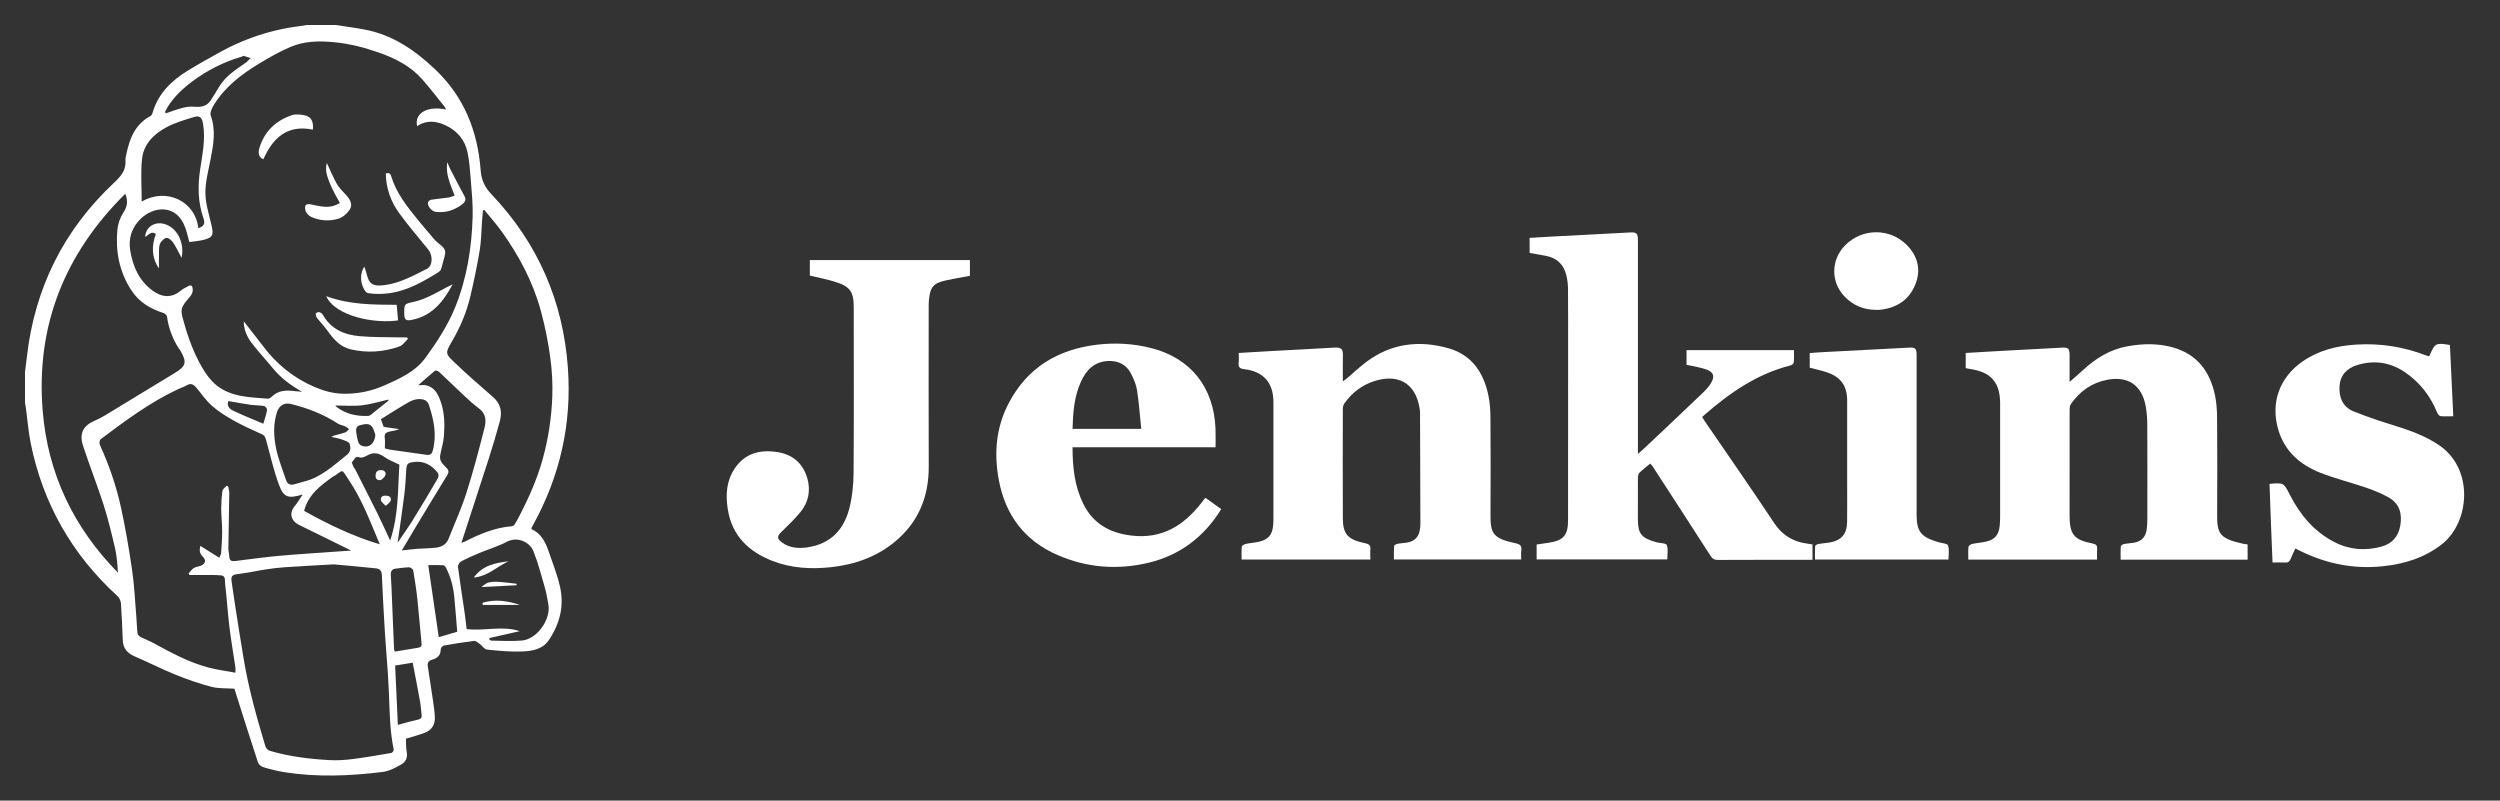 <?xml version="1.0" encoding="utf-8"?>
<!-- Generator: Adobe Illustrator 25.0.1, SVG Export Plug-In . SVG Version: 6.00 Build 0)  -->
<svg version="1.2" baseProfile="tiny" id="Layer_1" xmlns="http://www.w3.org/2000/svg" xmlns:xlink="http://www.w3.org/1999/xlink"
	 x="0px" y="0px" viewBox="0 0 499.63 160" overflow="visible" xml:space="preserve">
<rect x="0" y="0" width="499.63" height="160" fill="#333333" stroke="none"/>
<g>
	<path fill="#FFFFFF" d="M67.11,5c1.88,0.29,3.76,0.53,5.63,0.88c5.59,1.03,10.02,4.02,14.11,7.87c5.9,5.55,8.61,12.43,9.21,20.27
		c0.15,1.98,0.82,3.41,2.2,4.85c9.24,9.73,14.3,21.35,15.24,34.73c0.78,11.07-1.56,21.47-6.9,31.2c-0.11,0.21-0.23,0.42-0.34,0.63
		c-0.03,0.06-0.03,0.13-0.07,0.29c1.9,0.85,2.8,2.55,3.44,4.41c0.81,2.37,1.75,4.73,2.3,7.17c0.85,3.8-0.05,7.35-2.2,10.57
		c-1.28,1.92-3.39,2.26-5.42,2.33c-2.33,0.09-4.68-0.14-7-0.38c-0.51-0.05-0.94-0.78-1.44-1.14c-0.35-0.25-0.78-0.63-1.13-0.59
		c-1.95,0.23-3.88,0.55-5.81,0.88c-0.52,0.09-0.86,0.38-0.87,1.04c-0.03,1.02-0.77,1.57-1.67,1.82c-0.7,0.19-0.99,0.6-0.9,1.25
		c0.35,2.41,0.74,4.81,1.09,7.23c0.15,1.04,0.3,2.08,0.33,3.13c0.04,1.39-0.63,2.45-1.93,2.97c-1.19,0.47-2.45,0.79-3.85,1.22
		c0.04,0.78-0.03,1.71,0.15,2.58c0.23,1.14-0.17,2.05-1.05,2.55c-1.16,0.66-2.43,1.35-3.72,1.51c-6.53,0.81-13.09,1.09-19.64,0.06
		c-1.44-0.23-2.86-0.59-4.26-1.01c-0.43-0.13-0.94-0.59-1.07-1c-1.52-4.61-2.97-9.24-4.44-13.87c-0.09-0.29-0.18-0.58-0.25-0.81
		c-1.57-0.11-3.14,0-4.59-0.38c-2.42-0.63-4.8-1.45-7.12-2.39c-2.77-1.12-5.43-2.49-8.18-3.67c-1.5-0.64-2.37-1.6-2.43-3.28
		c-0.08-2.45-0.19-4.89-0.36-7.33c-0.04-0.51-0.31-1.12-0.69-1.46c-9.08-8.29-14.88-18.45-17.33-30.49
		c-0.47-2.32-0.65-4.71-0.97-7.06c-0.05-0.37-0.12-0.73-0.18-1.09c0-2.04,0-4.08,0-6.12c0.13-1.04,0.26-2.08,0.38-3.12
		c1.58-13.7,7.36-25.31,17.43-34.74c1.4-1.31,2.43-2.54,2.27-4.53c-0.03-0.39,0.1-0.81,0.18-1.21c0.66-3.11,1.75-5.94,4.78-7.56
		c0.18-0.1,0.35-0.33,0.41-0.54c1.1-3.91,3.77-6.53,7.11-8.57c2.17-1.33,4.4-2.57,6.63-3.8C48.03,8.2,52.09,6.7,56.37,5.8
		c1.65-0.35,3.34-0.54,5.01-0.8C63.29,5,65.2,5,67.11,5z M48.72,64.23c1.33,1.7,2.6,3.28,3.82,4.9c2.71,3.62,6.1,6.39,10.26,8.18
		c1.84,0.79,3.74,1.34,5.8,1.38c2.9,0.05,5.67-0.52,8.29-1.69c3.04-1.36,6.13-2.71,8.19-5.56c2.27-3.14,4.39-6.37,5.86-9.97
		c2.37-5.82,3.34-11.94,3.52-18.17c0.07-2.52-0.2-5.05-0.39-7.57c-0.13-1.76-0.27-3.54-0.63-5.27c-0.51-2.46-2.02-4.28-4.28-5.36
		c-1.91-0.91-3.89-1.19-5.8,0.12c-0.63-2.79,2.37-4.08,5.73-3.33c-0.05-0.16-0.06-0.34-0.16-0.46c-1.51-1.88-2.98-3.8-4.57-5.6
		c-2.32-2.62-5.35-4.17-8.61-5.31c-2.93-1.03-5.9-1.8-9.03-2.09c-3-0.29-5.93-0.22-8.69,0.96c-2.2,0.94-4.29,2.14-6.34,3.38
		c-3.49,2.12-6.71,4.59-8.9,8.12c-0.4,0.64-0.88,1.6-0.68,2.18c1.06,2.93,0.55,5.78-0.01,8.68c-0.44,2.29-1.08,4.6-1.05,6.9
		c0.03,2.22,0.8,4.43,1.28,6.63c0.37,1.67,0.14,2.18-1.53,2.63c-0.98,0.26-2.02,0.32-2.96,0.46c-0.3-1.07-0.49-1.95-0.79-2.8
		c-1.74-4.98-6.47-4.33-9.02-1.76c-1.63,1.64-2.41,3.74-2.01,6.21c0.53,3.26,1.78,6.1,4.49,8.07c1.78,1.29,3.7,1.61,5.71-0.07
		c0.42-0.35,0.95-0.59,1.44-0.85c0.57-0.3,0.79-0.03,0.85,0.55c0.09,0.83-0.35,1.36-0.86,1.95c-0.55,0.64-1.18,1.37-1.33,2.15
		c-0.15,0.79,0.2,1.7,0.42,2.53c0.86,3.19,2.02,6.28,3.68,9.14c0.76,1.3,1.71,2.6,2.87,3.53c2.96,2.36,6.64,2.35,10.19,2.66
		c0.25,0.02,0.59-0.16,0.77-0.35c1.33-1.35,2.97-1.39,4.68-1.16c0.4,0.05,0.8,0.07,1.44,0.12c-2.35-1.32-4.24-2.76-5.79-4.64
		c-1.47-1.79-3.06-3.48-4.45-5.33C49.32,67.18,48.72,65.85,48.72,64.23z M60.49,98.82c-2.86,0.88-3.79,0.62-4.73-1.91
		c-1.05-2.85-1.73-5.85-2.53-8.79c-0.16-0.6-0.28-1.07-0.94-1.36c-1.89-0.85-3.78-1.7-5.59-2.71c-1.53-0.86-3.06-1.81-4.37-2.97
		c-1.19-1.05-2.09-2.44-3.14-3.66c-0.48-0.56-1.02-0.9-1.81-0.45c-0.57,0.33-1.21,0.54-1.82,0.82c-5.59,2.62-10.52,6.29-15.43,9.98
		c-0.22,0.17-0.32,0.8-0.19,1.08c1.83,4.04,3.29,8.22,4.23,12.54c0.91,4.19,1.64,8.43,2.25,12.68c0.45,3.12,0.58,6.28,0.84,9.42
		c0.09,1.04,0.1,2.09,0.23,3.12c0.03,0.25,0.34,0.55,0.59,0.68c0.86,0.45,1.77,0.78,2.62,1.24c3.57,1.95,7.15,3.9,11.12,4.92
		c1.69,0.43,3.43,0.66,5.23,0.99c0-0.5,0.04-0.81-0.01-1.11c-0.39-2.67-0.86-5.34-1.19-8.02c-0.35-2.89-0.52-5.81-0.87-8.71
		c-0.07-0.55,0.17-1.52-0.79-1.61c-1.12-0.11-2.26-0.06-3.39-0.07c-0.97-0.01-1.93,0-2.9,0c-0.07-0.1-0.15-0.2-0.22-0.29
		c0.33-0.37,0.62-0.81,1.01-1.08c0.34-0.23,0.81-0.28,1.22-0.41c1.16-0.38,1.41-1.11,0.56-1.96c-0.6-0.6-0.64-1.18-0.44-2.09
		c1.31,0.82,2.52,1.58,3.8,2.38c0.17-0.43,0.34-0.67,0.36-0.92c0.09-1.45,0.21-2.91,0.21-4.36c0-1.48-0.18-2.97-0.19-4.45
		c0-1.21,0.07-2.44,0.24-3.63c0.05-0.37,0.54-0.68,0.83-1.02c0.11,0.04,0.22,0.09,0.33,0.13c0.07,0.44,0.22,0.88,0.21,1.32
		c-0.05,3.69-0.13,7.39-0.18,11.08c-0.01,0.53,0.17,1.06,0.18,1.59c0.03,0.84,0.49,1,1.2,0.91c2.82-0.35,5.64-0.75,8.47-1.01
		c3.68-0.34,7.38-0.56,11.07-0.83c1.25-0.09,2.51-0.17,3.64-0.25c-3.44-1.69-6.96-3.42-10.48-5.15c-1.51-0.74-1.99-2.26-0.89-3.65
		C59.42,100.54,59.87,99.75,60.49,98.82z M66.71,112.79c-3.66,0.21-6.7,0.36-9.73,0.57c-1.27,0.09-2.54,0.23-3.8,0.43
		c-1.94,0.3-3.87,0.74-5.82,0.96c-0.98,0.11-1.21,0.5-1.09,1.35c0.2,1.39,0.39,2.77,0.61,4.16c0.6,3.85,1.19,7.71,1.84,11.55
		c0.98,5.84,2.57,11.54,4.28,17.2c0.18,0.6,0.48,0.91,1.09,1.09c3.84,1.11,7.79,1.59,11.76,1.81c1.51,0.08,3.05-0.01,4.55-0.2
		c2.61-0.33,5.21-0.78,7.8-1.23c0.21-0.04,0.53-0.48,0.49-0.67c-0.8-3.8-0.81-7.67-0.97-11.52c-0.05-1.25-0.12-2.49-0.2-3.73
		c-0.19-2.75-0.43-5.49-0.6-8.25c-0.23-3.8-0.44-7.6-0.6-11.41c-0.04-0.86-0.43-1.23-1.17-1.31
		C72.14,113.27,69.12,113.01,66.71,112.79z M25.03,38.73C12.9,50.75,7.15,65.11,8.53,82.08c1.02,12.56,6.16,23.34,15.03,32.36
		c-0.08-1.69-0.22-3.36-0.59-4.98c-0.68-2.9-1.38-5.81-2.29-8.65c-1.27-3.95-2.81-7.8-4.09-11.74c-0.78-2.4,0.02-3.99,2.23-4.94
		c0.73-0.32,1.46-0.68,2.14-1.1c4.64-2.81,9.27-5.65,13.91-8.45c2.31-1.39,2.54-2.15,1.19-4.5c-0.08-0.14-0.21-0.26-0.3-0.4
		c-1.26-1.96-2.07-4.08-2.38-6.4c-0.04-0.27-0.41-0.63-0.69-0.72c-2.66-0.84-4.91-2.18-6.47-4.59c-2.38-3.68-3.15-7.73-2.77-12
		c0.1-1.18,0.54-2.45,1.18-3.44C25.43,41.31,25.65,40.21,25.03,38.73z M92.21,108.49c0.26-0.1,0.52-0.16,0.75-0.28
		c2.95-1.51,5.98-2.78,9.34-3.04c0.19-0.01,0.43-0.19,0.54-0.36c0.36-0.56,0.68-1.15,0.99-1.74c1.84-3.59,3.49-7.24,4.58-11.15
		c1.17-4.17,1.81-8.42,1.97-12.73c0.09-2.58-0.06-5.2-0.41-7.76c-0.42-3.05-1.02-6.1-1.82-9.08c-1.58-5.92-4.41-11.26-7.98-16.21
		c-1.05-1.45-2.26-2.8-3.4-4.19c-0.09,0.04-0.17,0.07-0.26,0.11c-0.06,0.78-0.13,1.56-0.19,2.35c-0.14,1.88-0.14,3.78-0.45,5.62
		c-0.5,3.01-1.13,6.01-1.82,8.99c-0.76,3.29-2.05,6.37-3.78,9.3c-1.28,2.18-1.25,2.37,0.4,3.96c2.55,2.45,5.22,4.77,7.89,7.09
		c1.52,1.33,1.83,2.96,1.34,4.78c-0.67,2.46-1.39,4.92-2.17,7.35C95.92,97.14,94.06,102.77,92.21,108.49z M97.79,127.52
		c0.02,0.11,0.04,0.23,0.06,0.34c0.11,0.06,0.23,0.17,0.34,0.17c2.04,0.01,4.1,0.17,6.13-0.02c3.09-0.29,5.89-4.36,5.25-7.36
		c-0.21-0.97-0.33-1.97-0.6-2.93c-0.74-2.54-1.39-5.13-2.37-7.58c-0.67-1.68-3.09-3.05-5.34-1.85c-1.72,0.91-3.63,1.47-5.44,2.22
		c-1.25,0.52-2.5,1.07-3.7,1.71c-0.32,0.17-0.64,0.75-0.59,1.1c0.39,3.04,0.88,6.07,1.32,9.1c0.16,1.11,0.28,2.23,0.41,3.31
		c3.62,0.42,7.16-0.74,10.61,0.41C101.84,126.59,99.81,127.05,97.79,127.52z M83.58,76.99c0.65,0,1.14-0.09,1.59,0.02
		c1.8,0.42,2.45,1.9,2.96,3.43c0.74,2.18,0.74,4.45,0.59,6.69c-0.09,1.31-0.53,2.59-0.75,3.89c-0.06,0.37-0.03,0.83,0.15,1.15
		c0.27,0.49,0.68,0.92,1.09,1.31c0.49,0.47,0.53,0.89,0.17,1.47c-2.28,3.72-4.53,7.45-6.78,11.18c-0.76,1.26-1.51,2.54-2.29,3.87
		c1.13-0.12,2.12-0.25,3.1-0.32c1.24-0.09,2.5-0.08,3.73-0.23c1.13-0.14,2.07-0.65,2.52-1.8c1.19-3.03,2.55-6,3.54-9.1
		c1.38-4.33,2.54-8.73,3.65-13.14c0.33-1.32,0.27-2.75-1.09-3.75c-1.05-0.78-2.02-1.66-2.98-2.56c-1.69-1.57-3.32-3.19-5.01-4.76
		c-0.2-0.19-0.7-0.36-0.83-0.26C85.83,74.99,84.76,75.95,83.58,76.99z M39.63,45.61c1.13-0.39,1.42-0.88,1.02-2.04
		c-1.11-3.16-1.14-6.39-0.66-9.64c0.44-3.05,1.11-6.06,0.59-9.18c-0.21-1.26-0.64-1.73-1.85-1.35c-1.8,0.55-3.65,1.09-5.31,1.95
		c-2.61,1.36-4.73,3.4-5.04,6.46c-0.29,2.78-0.06,5.62-0.06,8.49C33.14,37.43,39.05,40.13,39.63,45.61z M66.2,87.31
		c0.23-0.1,0.43-0.22,0.64-0.28c0.73-0.21,1.48-0.37,2.19-0.63c0.28-0.1,0.49-0.42,0.73-0.64c-0.26-0.19-0.5-0.42-0.78-0.55
		c-0.48-0.22-1.05-0.28-1.47-0.56c-2.88-1.88-6.03-3.09-9.35-3.91c-1.32-0.33-2.36,0.29-2.8,1.62c-0.79,2.4-0.67,4.88-0.18,7.27
		c0.44,2.16,1.31,4.24,2,6.34c0.24,0.71,0.77,1.02,1.5,0.85c0.68-0.16,1.33-0.4,2.01-0.56c3.45-0.83,5.93-3.21,8.6-5.32
		c0.84-0.66,0.82-1.48,0.6-2.21c-0.12-0.4-0.9-0.66-1.43-0.85C67.75,87.61,67,87.5,66.2,87.31z M60.78,102.1
		c4.8,2.68,9.69,5.05,15.12,6.68c-1.93-4.6-3.59-9.04-6.27-12.98c-1.42-2.08-0.88-1.99-2.74-0.72c-0.08,0.06-0.19,0.07-0.27,0.12
		C64.13,96.99,61.64,98.77,60.78,102.1z M76.91,89.61c0.42,0.1,0.77,0.22,1.12,0.27c2.41,0.35,4.83,0.68,7.24,1.02
		c0.71,0.1,1.06-0.22,1.23-0.87c0.82-3.13,0.21-6.13-0.79-9.12c-0.33-0.97-1.16-1.15-1.9-1.16c-0.72-0.01-1.52,0.27-2.16,0.64
		c-1.87,1.07-3.69,2.25-5.53,3.39c0.24,0.66,0.45,1.24,0.56,1.53c1.18,0.17,2.14,0.31,3.11,0.45c-0.65,0.28-1.29,0.35-1.91,0.48
		c-0.63,0.14-1.11,0.39-0.99,1.22C76.99,88.13,76.91,88.82,76.91,89.61z M78.9,130.22c1.57-0.26,3.1-0.5,4.62-0.76
		c0.47-0.08,0.79-0.25,0.73-0.85c-0.29-2.9-0.51-5.8-0.82-8.69c-0.21-1.99-0.51-3.96-0.85-5.93c-0.04-0.25-0.53-0.61-0.81-0.61
		c-0.87,0-1.73,0.17-2.6,0.25c-0.9,0.08-1.13,0.58-1.06,1.42c0.12,1.51,0.15,3.03,0.22,4.54c0.14,3.37,0.27,6.74,0.42,10.1
		C78.76,129.85,78.84,130,78.9,130.22z M79.82,92.86c-1.09-0.54-2.08-0.89-2.89-1.47c-1.18-0.85-2.28-1.12-3.59-0.34
		c-0.43,0.25-1.08,0.51-1.47,0.36c-1.01-0.39-1.06,0.6-1.53,0.94c-0.09,0.07,0.22,0.68,0.36,1.04c0.06,0.15,0.21,0.26,0.28,0.41
		c1.5,2.96,3.02,5.91,4.49,8.89c0.87,1.76,1.67,3.55,2.5,5.33C79.69,102.97,79.49,97.83,79.82,92.86z M32.99,22.34
		c0.04,0.11,0.08,0.21,0.13,0.32c1.12-0.38,2.22-0.82,3.36-1.1c0.77-0.2,1.61-0.3,2.4-0.23c1.36,0.13,2.49-0.12,3.26-1.31
		c0.56-0.86,1.1-1.74,1.62-2.63c1.28-2.16,3.33-3.45,5.32-4.83c0.38-0.26,0.68-0.64,1.01-0.96c-0.48-0.15-0.95-0.31-1.44-0.44
		c-0.07-0.02-0.17,0.11-0.26,0.14c-3.65,1.06-7,2.75-10.02,5.02C36.2,17.96,34.22,19.84,32.99,22.34z M79.47,108.45
		c0.9-1.34,1.98-2.83,2.96-4.4c1.74-2.8,3.42-5.63,5.08-8.48c0.16-0.27,0.17-0.84-0.01-1.07c-1.21-1.54-2.75-2.43-4.81-2.17
		c-1.21,0.15-1.44,0.41-1.5,1.59c-0.09,1.71-0.19,3.42-0.41,5.12C80.38,102.23,79.9,105.41,79.47,108.45z M91.37,126.26
		c-0.19-2.34-0.35-4.65-0.58-6.95c-0.2-2.06-0.72-4.05-1.69-5.9c-0.1-0.2-0.36-0.44-0.55-0.45c-0.94-0.05-1.88-0.02-2.96-0.02
		c0.71,4.85,1.39,9.55,2.1,14.4C88.85,127,89.99,126.67,91.37,126.26z M78.97,133.01c0.18,3.87,0.35,7.7,0.54,11.85
		c1.55-0.4,2.81-0.78,4.1-1.06c0.59-0.13,0.7-0.44,0.65-0.93c-0.11-0.96-0.17-1.94-0.35-2.89c-0.44-2.46-0.93-4.91-1.43-7.54
		C81.44,132.61,80.36,132.78,78.97,133.01z M52.63,84.68c0.32-1.14,0.61-1.93,0.74-2.74c0.04-0.24-0.32-0.75-0.57-0.79
		c-0.89-0.16-1.81-0.13-2.7-0.25c-1.47-0.21-2.92-0.48-4.44-0.74c-0.31,0.64-0.14,1.38,0.94,1.91
		C48.52,83.01,50.52,83.78,52.63,84.68z M77.66,80.05c-0.03-0.06-0.06-0.13-0.08-0.19c-1.74,0.4-3.47,0.94-5.23,1.14
		c-1.75,0.2-3.54,0.04-5.31,0.04c0.02,0.03,0.05,0.14,0.11,0.2c1.87,1.49,4.05,1.96,6.38,1.89c0.19-0.01,0.4-0.09,0.55-0.21
		C75.28,81.98,76.47,81.01,77.66,80.05z M75.02,86.93c-0.19-0.51-0.29-1.08-0.58-1.52c-0.62-0.94-1.53-0.65-2.43-0.45
		c-0.9,0.2-0.88,0.83-0.81,1.47c0.08,0.65,0.21,1.31,0.41,1.94c0.09,0.28,0.37,0.59,0.64,0.7C73.72,89.63,74.87,88.7,75.02,86.93z"
		/>
	<path fill="#FFFFFF" d="M329.81,92.64c-0.75,0.63-1.51,1.2-2.18,1.86c-0.22,0.22-0.28,0.66-0.29,1.01
		c-0.02,2.75-0.02,5.51-0.01,8.26c0.02,2.86,0.67,3.71,3.43,4.51c0.1,0.03,0.19,0.07,0.29,0.1c0.72,0.17,1.91,0.16,2.06,0.55
		c0.32,0.82,0.1,1.85,0.1,2.87c-8.68,0-17.37,0-26.11,0c0-0.98,0-1.92,0-2.98c0.81-0.12,1.64-0.23,2.46-0.36
		c2.92-0.46,3.82-1.49,3.82-4.52c0.01-11.19,0.01-22.37,0.01-33.56c0-4.25,0.02-8.5-0.02-12.75c-0.01-0.91-0.14-1.83-0.36-2.71
		c-0.52-2.07-1.86-3.35-3.97-3.77c-1.09-0.22-2.19-0.39-3.34-0.6c0-0.98,0-1.95,0-3.01c1.42-0.08,2.8-0.17,4.19-0.25
		c5.34-0.28,10.67-0.56,16.01-0.84c1.16-0.06,1.44,0.24,1.44,1.52c0,13.81,0,27.61,0,41.42c0,0.36,0,0.72,0,1.33
		c0.63-0.56,1.08-0.95,1.52-1.36c3.86-3.65,7.72-7.29,11.55-10.95c0.58-0.56,1.14-1.19,1.55-1.88c0.82-1.36,0.48-2.22-1.05-2.73
		c-0.87-0.29-1.78-0.45-2.67-0.66c-0.39-0.09-0.79-0.15-1.18-0.23c0-1.02,0-1.95,0-2.94c7.16,0,14.25,0,21.46,0
		c0,0.86,0.05,1.67-0.03,2.47c-0.02,0.22-0.39,0.52-0.65,0.59c-6.65,1.67-12.1,5.44-17.17,9.86c-0.15,0.13-0.3,0.27-0.49,0.45
		c0.19,0.3,0.35,0.58,0.54,0.86c4.62,6.76,9.32,13.48,13.84,20.31c1.67,2.53,3.88,3.79,6.76,4.15c0.3,0.04,0.59,0.1,0.91,0.15
		c0,1.02,0,1.96,0,3.07c-0.34,0-0.66,0-0.99,0c-5.99,0-11.98-0.01-17.97,0.02c-0.72,0-1.06-0.27-1.43-0.84
		c-3.82-5.94-7.67-11.87-11.52-17.8C330.17,93.07,330.01,92.9,329.81,92.64z"/>
	<path fill="#FFFFFF" d="M419.1,111.84c-8.66,0-17.12,0-25.73,0c0-0.88-0.05-1.72,0.03-2.55c0.02-0.22,0.45-0.52,0.73-0.58
		c0.96-0.21,1.96-0.26,2.91-0.5c1.64-0.41,2.4-1.33,2.59-3c0.07-0.64,0.1-1.29,0.1-1.93c0.01-7.55,0-15.1,0-22.65
		c0-4.21-1.84-6.3-6.04-6.89c-0.27-0.04-0.53-0.11-0.84-0.17c0-1,0-1.97,0-3.03c2.14-0.13,4.24-0.26,6.34-0.37
		c4.28-0.23,8.56-0.47,12.84-0.69c1.36-0.07,1.58,0.16,1.58,1.57c0,1.66,0,3.31,0,5.28c1.01-0.89,1.83-1.58,2.61-2.3
		c2.59-2.41,5.49-4.22,9.04-4.84c3.02-0.53,6.03-0.6,9,0.24c4.85,1.37,7.41,4.82,8.41,9.55c0.32,1.52,0.41,3.1,0.42,4.66
		c0.05,6.36,0.05,12.72,0.01,19.08c-0.03,3.85,0.4,4.89,5.09,5.93c0.32,0.07,0.66,0.1,1,0.16c0,1.05,0,2.02,0,3.04
		c-8.45,0-16.84,0-25.37,0c0-0.9-0.04-1.78,0.03-2.64c0.01-0.18,0.38-0.43,0.62-0.48c0.63-0.13,1.28-0.15,1.92-0.25
		c1.61-0.27,2.45-1.15,2.64-2.77c0.08-0.64,0.12-1.29,0.12-1.93c0.01-6.32,0.02-12.65-0.01-18.97c-0.01-1.22-0.1-2.45-0.32-3.65
		c-0.76-4.16-3.53-6.06-7.68-5.26c-3.09,0.59-5.49,2.3-7.27,4.85c-0.22,0.32-0.25,0.83-0.25,1.25c-0.01,7-0.01,14.01-0.01,21.01
		c0,3.79,0.86,4.88,4.59,5.61c0.75,0.15,0.96,0.43,0.91,1.13C419.07,110.4,419.1,111.08,419.1,111.84z"/>
	<path fill="#FFFFFF" d="M273.87,111.83c-8.62,0-17.11,0-25.73,0c0-0.89-0.05-1.74,0.04-2.57c0.02-0.22,0.47-0.49,0.76-0.55
		c0.93-0.2,1.89-0.25,2.81-0.48c1.74-0.43,2.51-1.37,2.68-3.15c0.05-0.54,0.07-1.09,0.07-1.63c0-7.68,0.01-15.37,0-23.05
		c0-3.9-1.97-6.16-5.85-6.62c-0.86-0.1-1.2-0.38-1.1-1.26c0.07-0.63,0.01-1.28,0.01-1.98c2.24-0.13,4.37-0.27,6.5-0.38
		c4.14-0.23,8.29-0.43,12.43-0.68c1.75-0.11,1.94,0.31,1.89,1.88c-0.04,1.55-0.01,3.11-0.01,4.85c0.36-0.25,0.57-0.38,0.76-0.54
		c1.27-1.08,2.48-2.24,3.8-3.24c5.04-3.83,10.71-4.51,16.64-2.8c4.61,1.33,6.96,4.89,7.89,9.41c0.31,1.49,0.4,3.03,0.41,4.55
		c0.04,6.36,0.05,12.72,0.01,19.07c-0.03,3.87,0.37,4.93,4.95,5.9c1.01,0.21,1.32,0.52,1.2,1.47c-0.07,0.56-0.01,1.14-0.01,1.78
		c-8.47,0-16.86,0-25.44,0c0-0.88-0.03-1.78,0.03-2.68c0.01-0.17,0.41-0.39,0.66-0.44c0.63-0.13,1.28-0.14,1.92-0.25
		c1.55-0.26,2.39-1.15,2.6-2.71c0.05-0.34,0.08-0.68,0.08-1.02c-0.02-7.38-0.03-14.75-0.07-22.13c0-0.64-0.13-1.29-0.28-1.91
		c-1-4.18-4.24-5.9-8.65-4.57c-2.6,0.78-4.66,2.34-6.21,4.56c-0.2,0.28-0.29,0.69-0.29,1.04c-0.02,7.28-0.03,14.55,0,21.83
		c0.01,3.23,0.97,4.31,4.43,5.03c0.85,0.18,1.16,0.46,1.07,1.3C273.81,110.5,273.87,111.14,273.87,111.83z"/>
	<path fill="#FFFFFF" d="M161.85,55.08c0-1.02,0-2.03,0-3.11c10.67,0,21.31,0,31.99,0c0,1.06,0,2.07,0,3.15
		c-1.59,0.3-3.19,0.56-4.77,0.91c-2.52,0.56-3.14,1.28-3.42,3.85c-0.05,0.51-0.05,1.02-0.05,1.53c0,10.61-0.03,21.22,0.01,31.83
		c0.02,6.04-2.06,11.12-6.73,15c-3.69,3.06-8.06,4.6-12.79,5.11c-3.97,0.43-7.9,0.22-11.66-1.23c-4.83-1.86-8.18-5.09-8.99-10.41
		c-0.43-2.81-0.28-5.58,1.37-8.05c2.05-3.09,5.08-3.84,8.5-3.32c3.06,0.46,5.15,2.22,6.03,5.23c0.72,2.49,0.23,4.83-1.4,6.81
		c-1.16,1.41-2.51,2.68-3.81,3.96c-0.84,0.82-0.87,1.3,0.08,2.02c1.52,1.14,3.26,1.29,5.06,1.04c4.74-0.66,7.46-3.58,8.53-8.03
		c0.54-2.22,0.77-4.57,0.79-6.86c0.08-11.02,0.04-22.04,0.03-33.06c0-3.16-0.71-4.19-3.72-5.13
		C165.28,55.81,163.6,55.5,161.85,55.08z"/>
	<path fill="#FFFFFF" d="M214.35,89.39c0,4.04,0.42,7.79,2.14,11.29c1.97,4.01,5.35,5.85,9.67,6.36c5.95,0.7,10.31-1.92,13.83-6.4
		c0.27-0.35,0.54-0.7,0.81-1.05c0.02-0.02,0.06-0.02,0.17-0.07c1,0.72,2.03,1.47,3.09,2.23c-3.43,5.57-8.25,9.2-14.46,10.7
		c-6.16,1.49-12.32,1.05-18.19-1.5c-6.59-2.85-10.45-7.93-11.78-14.95c-1.02-5.37-0.59-10.57,1.98-15.46
		c3.72-7.09,9.8-10.71,17.59-11.65c3.68-0.44,7.35-0.24,10.94,0.69c7.87,2.03,12.46,7.85,12.78,16.12c0.05,1.19,0.01,2.38,0.01,3.69
		C233.43,89.39,223.96,89.39,214.35,89.39z M214.35,85.71c4.58,0,9.02,0,13.73,0c-0.28-2.68-0.45-5.22-0.84-7.72
		c-0.19-1.18-0.69-2.34-1.25-3.41c-0.88-1.67-2.4-2.45-4.29-2.44c-2.91,0.03-4.61,1.77-5.7,4.21
		C214.66,79.32,214.44,82.5,214.35,85.71z"/>
	<path fill="#FFFFFF" d="M453.57,96.7c2.84-0.24,2.83-0.23,4.01,2.09c2.05,4.03,4.81,7.39,8.91,9.52c3.02,1.58,6.17,1.81,9.41,0.94
		c2.13-0.57,3.41-1.99,3.8-4.2c0.41-2.37-0.14-4.39-2.3-5.62c-1.43-0.82-3-1.44-4.56-1.98c-3.02-1.04-6.14-1.79-9.1-2.96
		c-3.97-1.57-7.08-4.2-8.38-8.47c-1.66-5.43,0.15-10.56,4.82-13.79c3.2-2.22,6.83-3.12,10.66-3.36c4.83-0.31,9.49,0.42,14,2.16
		c0.19,0.07,0.39,0.11,0.55,0.16c0.09-0.07,0.17-0.11,0.19-0.16c1.02-2.45,1.22-2.56,4.04-2.08c0.22,4.68,0.44,9.39,0.67,14.24
		c-0.9,0-1.74,0.06-2.57-0.03c-0.25-0.03-0.55-0.43-0.66-0.72c-1.35-3.34-3.49-6.06-6.47-8.08c-2.91-1.97-6.09-2.43-9.45-1.42
		c-2.25,0.68-3.48,2.18-3.59,4.31c-0.12,2.24,0.71,4.11,2.83,4.97c2.79,1.13,5.67,2.06,8.55,2.96c2.97,0.92,5.84,2,8.45,3.74
		c7.09,4.73,6.25,15.43,0.65,19.83c-3.5,2.75-7.52,3.97-11.87,4.42c-6.15,0.64-11.9-0.65-17.43-3.56c-0.33,0.72-0.68,1.41-0.95,2.12
		c-0.2,0.53-0.51,0.72-1.07,0.69c-0.81-0.04-1.62-0.01-2.54-0.01C453.94,107.12,453.75,101.94,453.57,96.7z"/>
	<path fill="#FFFFFF" d="M389.41,111.83c-8.89,0-17.7,0-26.68,0c0-0.89-0.03-1.8,0.03-2.69c0.01-0.16,0.42-0.38,0.67-0.43
		c0.7-0.13,1.42-0.15,2.12-0.27c2.45-0.41,3.57-1.68,3.6-4.16c0.03-2.18,0.01-4.35,0.01-6.53c0-5.88,0-11.77,0-17.65
		c0-2.99-1.27-4.78-4.11-5.71c-1.09-0.36-2.22-0.6-3.37-0.9c0-0.95,0-1.89,0-2.93c0.93-0.07,1.83-0.15,2.73-0.19
		c5.67-0.3,11.35-0.6,17.02-0.89c1.41-0.07,1.61,0.14,1.61,1.54c0,10.61,0,21.22,0,31.83c0,3.29,0.83,4.41,3.98,5.39
		c0.13,0.04,0.26,0.08,0.39,0.12c0.66,0.2,1.77,0.25,1.9,0.63C389.62,109.83,389.41,110.84,389.41,111.83z"/>
	<path fill="#FFFFFF" d="M374.91,61.92c-2.47,0-4.57-0.89-6.28-2.67c-2.77-2.88-2.73-7.31,0.09-10.19c3.4-3.48,8.94-3.54,12.35-0.1
		c2.23,2.25,2.88,4.96,1.72,7.87c-1.25,3.15-3.8,4.76-7.16,5.09C375.39,61.94,375.15,61.92,374.91,61.92z"/>
	<path fill="#FFFFFF" d="M72.81,53.27c0.17,0.53,0.32,0.92,0.42,1.32c0.53,2.25,1.28,2.68,3.63,2.39c3.05-0.38,5.73-1.89,8.44-3.24
		c1.2-0.6,1.25-2.7,0.27-3.89c-1.95-2.38-3.95-4.73-5.76-7.21c-1.7-2.32-2.66-4.97-2.71-7.99c0.55-0.1,0.87-0.12,1.07,0.54
		c1,3.33,3.12,6.01,5.26,8.65c1.06,1.3,2.15,2.57,3.24,3.85c0.26,0.31,0.55,0.61,0.87,0.86c1.59,1.23,1.69,1.52,1.12,3.39
		c-0.19,0.63-0.31,1.29-0.54,1.91c-0.09,0.24-0.35,0.46-0.58,0.61c-3.04,1.87-6.14,3.64-9.75,4.14c-1.4,0.19-2.88,0.21-4.26-0.02
		c-0.49-0.08-1.01-1.1-1.19-1.77C72.04,55.67,72.06,54.49,72.81,53.27z"/>
	<path fill="#FFFFFF" d="M81.53,67.73c-0.56,0.51-1.02,1.27-1.68,1.5c-3.18,1.14-6.47,1.35-9.76,0.59
		c-2.12-0.48-3.44-2.05-4.65-3.74c-0.62-0.87-1.38-1.64-2.04-2.48c-0.19-0.24-0.32-0.59-0.31-0.88c0-0.13,0.43-0.38,0.63-0.35
		c0.27,0.04,0.63,0.23,0.75,0.46c1.62,2.94,4.34,4.1,7.45,4.36c2.76,0.24,5.55,0.17,8.32,0.24c0.36,0.01,0.73,0,1.09,0
		C81.4,67.54,81.46,67.63,81.53,67.73z"/>
	<path fill="#FFFFFF" d="M65.19,59.19c4.66,1.72,9.35,1.7,14.09,1.73c0.09,1.06,0.18,2.08,0.27,3.11
		C75.03,64.71,67.08,63.31,65.19,59.19z"/>
	<path fill="#FFFFFF" d="M65.32,32.57c0.7,1.48,1.26,2.89,2.01,4.2c0.48,0.83,1.21,1.51,1.86,2.23c0.75,0.84,1.37,1.85,0.72,2.86
		c-0.5,0.79-1.38,1.57-2.26,1.84c-1.81,0.56-3.73,0.44-5.49-0.37c-0.49-0.23-1.03-0.82-1.13-1.32c-0.23-1.11,0.17-1.38,1.32-1.12
		c2.91,0.66,3.84,0.62,5.58-0.31c-0.66-1.26-1.43-2.48-1.94-3.79C65.48,35.49,64.88,34.16,65.32,32.57z"/>
	<path fill="#FFFFFF" d="M62.53,25.91c-5.16-1.06-8,1.68-9.9,5.92c-0.83-0.33-1.13-1.11-0.8-2.22c0.99-3.31,3.23-5.46,6.43-6.57
		c0.78-0.27,1.78-0.18,2.63,0.01C62.2,23.33,62.68,24.24,62.53,25.91z"/>
	<path fill="#FFFFFF" d="M90.47,56.81c-1.88,3.5-4.1,6.28-8.08,7.1c-1.25,0.26-1.59,0.04-1.6-1.24c-0.01-1.87-0.03-1.93,1.74-2.31
		c2.46-0.52,4.57-1.8,6.74-2.95C89.61,57.23,89.95,57.06,90.47,56.81z"/>
	<path fill="#FFFFFF" d="M89.4,32.42c0.2,0.47,0.37,0.95,0.6,1.4c0.93,1.81,1.87,3.62,2.84,5.41c0.34,0.64,0.13,1.12-0.34,1.5
		c-1.59,1.26-3.38,1.86-5.43,1.61c-0.77-0.1-1.66-1.1-1.55-1.84c0.03-0.22,0.38-0.54,0.62-0.58c1.15-0.19,2.32-0.27,3.48-0.44
		c0.41-0.06,0.8-0.24,1.24-0.38C90.03,36.86,88.99,34.82,89.4,32.42z"/>
	<path fill="#FFFFFF" d="M31.77,53.64c-1.51-2.2-1.49-4.49-0.62-6.89c-0.97-0.68-1.47,0.27-2.15,0.6c0.16-2.19,2.09-3.03,3.67-2.64
		c2.77,0.68,4.26,3.86,3.62,6.82c-0.64-1.18-1.09-2.17-1.69-3.05c-0.29-0.43-0.85-0.94-1.29-0.94c-0.42,0-0.95,0.54-1.23,0.97
		c-0.25,0.39-0.28,0.95-0.3,1.45C31.75,51.18,31.77,52.41,31.77,53.64z"/>
	<path fill="#FFFFFF" d="M101.62,112.18c-2.28,1.03-4.12,3-6.94,3.24C96.47,112.96,99.01,112.49,101.62,112.18z"/>
	<path fill="#FFFFFF" d="M96.24,117.32c1.4-1.25,1.85-1.28,6.99-0.66c0.01,0.1,0.01,0.2,0.02,0.3
		C100.99,117.08,98.73,117.2,96.24,117.32z"/>
	<path fill="#FFFFFF" d="M103.9,120.9c-2.48,0-4.97,0-7.45,0c0-0.15,0-0.29,0.01-0.44C98.95,119.71,101.43,120.05,103.9,120.9z"/>
	<path fill="#FFFFFF" d="M75.07,95.06c-0.01-0.78,0.33-1.08,1.05-1.11c0.68-0.03,1.04,0.46,0.94,0.88c-0.1,0.44-0.6,0.99-1.03,1.1
		C75.54,96.07,74.98,95.72,75.07,95.06z"/>
	<path fill="#FFFFFF" d="M77,99.06c0.8,0,1.28,0.33,1.09,0.97c-0.12,0.41-0.65,0.71-1,1.06c-0.33-0.37-0.85-0.69-0.95-1.11
		C75.98,99.32,76.5,99.04,77,99.06z"/>
</g>
</svg>
